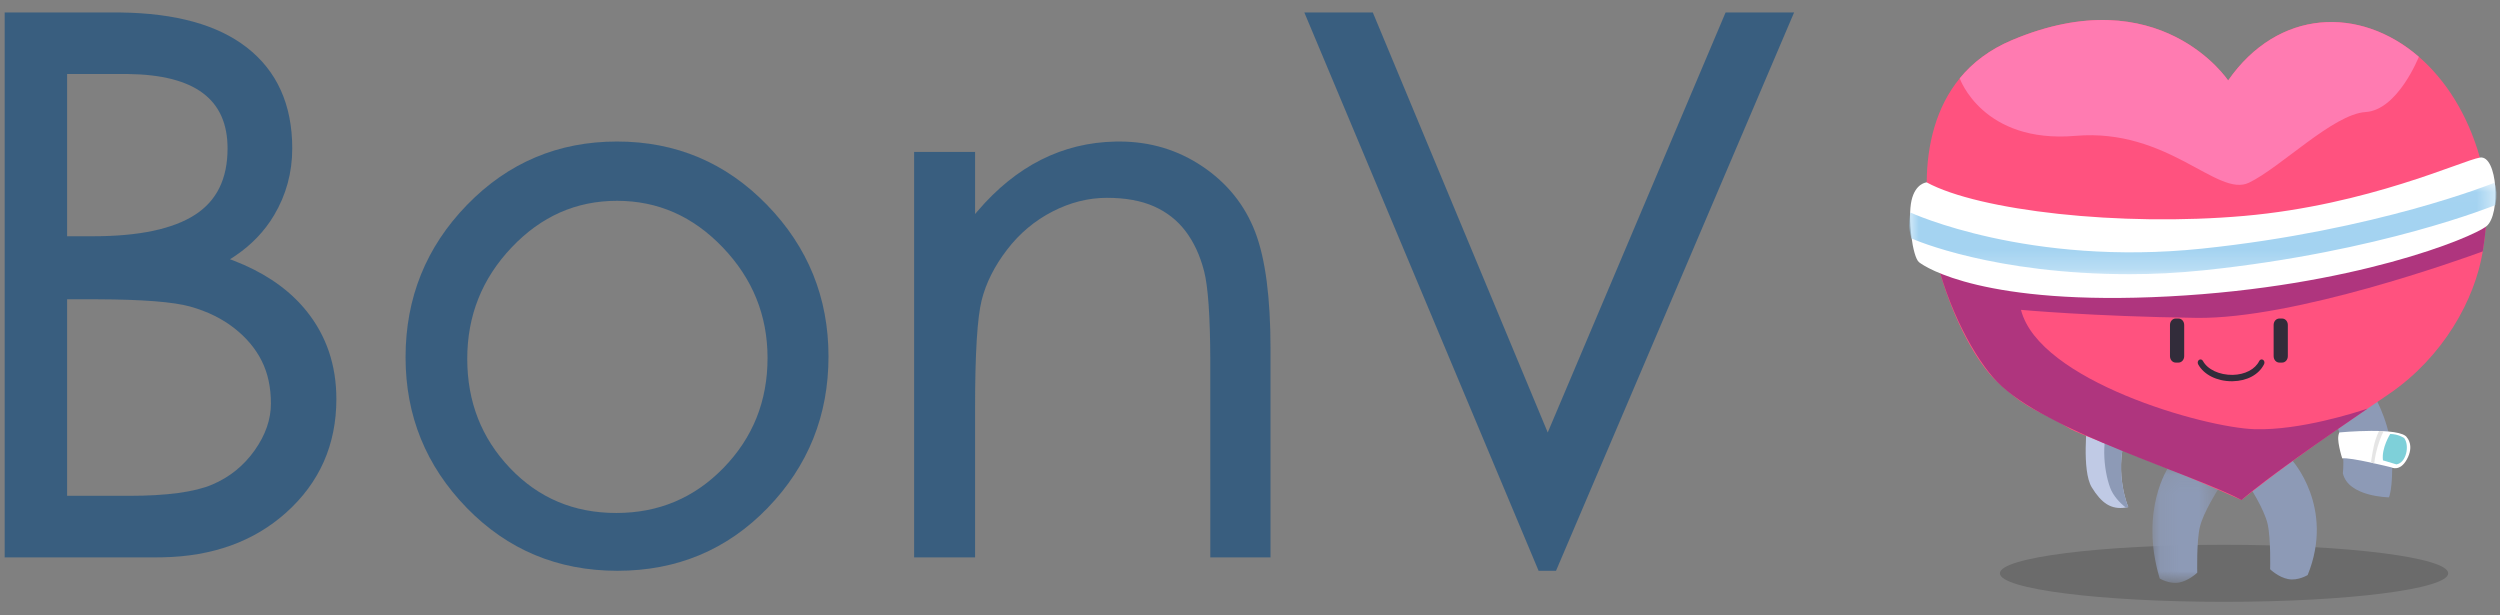 <?xml version="1.0" encoding="UTF-8"?>
<svg width="130px" height="32px" viewBox="0 0 130 32" version="1.1" xmlns="http://www.w3.org/2000/svg" xmlns:xlink="http://www.w3.org/1999/xlink">
    <rect x="0" y="0" width="130" height="32" fill="#808080" stroke="none"/>
    <!-- Generator: sketchtool 61 (101010) - https://sketch.com -->
    <title>D5FFB550-AA96-43CC-A161-498606226F87</title>
    <desc>Created with sketchtool.</desc>
    <defs>
        <polygon id="path-1" points="0.093 0.092 3.525 0.092 3.525 6.114 0.093 6.114"></polygon>
        <polygon id="path-3" points="0 0.013 30.538 0.013 30.538 4.77 0 4.77"></polygon>
    </defs>
    <g id="Navigation-•-Phase-1" stroke="none" stroke-width="1" fill="none" fill-rule="evenodd">
        <g id="Product-Page-with-Product-Dropdown---Phase-1" transform="translate(-349, -197)">
            <g id="Nav/Product-Dropdown" transform="translate(0, 72)">
                <g id="Product-Dropdown">
                    <g id="Health-Wellness" transform="translate(289, 29)">
                        <g id="Product-Thumb/Vaya/Teaser" transform="translate(0, 41)">
                            <g id="Product-Thumb/Vaya">
                                <g id="BonV-Logo/Dark" transform="translate(60, 55)">
                                    <g id="BonV-Logo-Dark" transform="translate(0, 0.485)">
                                        <g id="Article-Assets/-Module-1/-Henry-Health-Heart/-Walking" transform="translate(99.062, 0)">
                                            <g id="Group-43" transform="translate(0.218, 0.19)">
                                                <ellipse id="Oval" fill="#000000" opacity="0.166" cx="16.371" cy="29.137" rx="11.656" ry="1.483"></ellipse>
                                                <g id="Group-35" transform="translate(0, 0.365)">
                                                    <path d="M11.797,19.768 L11.231,21.708 C10.665,23.649 11.391,25.329 11.391,25.329 C11.344,25.339 11.298,25.347 11.254,25.354 C10.491,25.47 9.997,25.123 9.492,24.302 C8.957,23.432 9.261,20.856 9.261,20.856 C9.261,20.856 9.372,19.553 10.463,19.32 C11.126,19.179 11.797,19.768 11.797,19.768" id="Fill-1" fill="#C0CAE5"></path>
                                                    <path d="M11.797,19.768 L11.231,21.708 C10.665,23.649 11.391,25.329 11.391,25.329 C11.344,25.339 11.298,25.347 11.254,25.354 C10.93,25.086 10.605,24.737 10.452,24.331 C10.096,23.383 9.942,21.642 10.557,20.777 C11.172,19.912 11.797,19.768 11.797,19.768" id="Fill-3" fill="#8D9AB6"></path>
                                                    <path d="M18.767,28.561 C18.767,28.561 19.197,28.979 19.71,29.074 C20.223,29.169 20.719,28.862 20.719,28.862 C22.149,25.338 19.896,22.878 19.896,22.878 C18.872,23.618 17.668,24.206 17.668,24.206 C17.668,24.206 18.453,25.427 18.632,26.187 C18.811,26.947 18.767,28.561 18.767,28.561" id="Fill-5" fill="#8D9AB6"></path>
                                                    <g id="Group-9" transform="translate(12.551, 23.156)">
                                                        <mask id="mask-2" fill="white">
                                                            <use xlink:href="#path-1"></use>
                                                        </mask>
                                                        <g id="Clip-8"></g>
                                                        <path d="M2.426,5.583 C2.426,5.583 1.997,6.001 1.484,6.096 C0.971,6.191 0.474,5.885 0.474,5.885 C-0.597,2.323 0.932,0.092 0.932,0.092 C2.176,0.253 3.525,1.228 3.525,1.228 C3.525,1.228 2.741,2.449 2.562,3.209 C2.383,3.969 2.426,5.583 2.426,5.583" id="Fill-7" fill="#8D9AB6" mask="url(#mask-2)"></path>
                                                    </g>
                                                    <path d="M22.549,23.57 C22.549,23.57 22.722,22.119 22.188,20.983 C21.654,19.848 21.196,19.197 21.196,19.197 C22.668,18.031 24.271,19.714 24.271,19.714 C24.271,19.714 25.071,21.138 25.111,22.778 C25.152,24.419 24.945,24.821 24.945,24.821 C24.945,24.821 22.824,24.799 22.549,23.57" id="Fill-10" fill="#8D9AB6"></path>
                                                    <path d="M25.873,22.855 C26.277,22.13 25.888,21.721 25.888,21.721 C25.587,21.141 22.365,21.447 22.365,21.447 C22.271,21.662 22.302,21.904 22.365,22.219 C22.426,22.526 22.516,22.797 22.516,22.797 C22.921,22.724 25.063,23.261 25.063,23.261 C25.063,23.261 25.509,23.512 25.873,22.855" id="Fill-12" fill="#FFFFFF"></path>
                                                    <path d="M25.335,23.108 L24.634,22.899 C24.548,22.256 25.012,21.527 25.012,21.527 C25.454,21.534 25.737,21.738 25.737,21.738 C26.03,22.125 25.849,23.028 25.335,23.108" id="Fill-14" fill="#7ED0D9"></path>
                                                    <path d="M24.18,23.054 C24.18,23.054 24.21,22.692 24.359,22.184 C24.507,21.676 24.671,21.381 24.671,21.381 L24.434,21.371 C24.434,21.371 24.261,21.675 24.156,22.169 C24.051,22.664 24.01,23.017 24.01,23.017 L24.18,23.054 Z" id="Fill-16" fill="#E5E5E5"></path>
                                                    <path d="M30.017,9.801 C30.017,10.093 30.006,10.388 29.985,10.687 C29.984,10.709 29.981,10.73 29.979,10.752 C29.947,11.173 29.896,11.6 29.824,12.033 C29.411,14.556 27.763,17.515 24.972,19.431 C23.97,20.119 22.239,21.279 21.284,21.961 C19.125,23.505 18.319,24.131 17.277,24.961 C17.277,24.961 15.101,23.997 14.053,23.571 C12.978,23.134 8.62,21.426 8.392,21.279 C7.253,20.55 6.393,20.327 5.489,19.598 L5.487,19.598 C5.152,19.327 4.841,19.061 4.558,18.798 C3.53,17.845 2.345,15.693 1.611,13.175 C1.505,12.811 1.408,12.439 1.323,12.062 C1.302,11.969 1.282,11.876 1.262,11.783 C1.165,11.324 1.085,10.86 1.026,10.392 C0.944,9.743 0.902,9.091 0.908,8.446 L0.908,8.445 C0.925,6.44 1.411,4.516 2.626,3.033 C3.295,2.216 4.186,1.533 5.344,1.046 C13.043,-2.199 16.583,3.145 16.583,3.145 C19.177,-0.583 23.427,-0.744 26.5,1.913 C27.884,3.11 29.029,4.879 29.675,7.153 L29.675,7.155 C29.81,7.631 29.904,8.129 29.957,8.643 C29.99,8.949 30.009,9.261 30.015,9.576 C30.016,9.651 30.017,9.726 30.017,9.801" id="Fill-18" fill="#FF527F"></path>
                                                    <path d="M29.985,10.687 C29.953,11.13 29.899,11.579 29.824,12.033 C28.74,12.431 20.03,15.561 14.936,15.489 C9.498,15.414 5.811,15.072 5.811,15.072 C6.745,18.759 15.334,21.203 17.973,21.279 C20.33,21.347 23.278,20.393 23.836,20.205 C21.506,21.804 18.635,23.784 17.277,24.961 C15.001,23.695 7.021,21.375 4.558,18.798 C3.441,17.629 1.999,15.043 1.323,12.062 C1.433,12.006 1.503,11.992 1.503,11.992 L30.015,9.576 C30.022,9.941 30.012,10.311 29.985,10.687" id="Fill-20" fill="#AF357E"></path>
                                                    <path d="M0.907,8.444 C0.907,8.444 0.326,8.478 0.119,9.383 C-0.088,10.287 0.167,12.33 0.513,12.598 C0.859,12.866 3.906,14.876 13.49,14.374 C23.075,13.871 29.267,11.325 30.017,10.722 C30.767,10.119 30.594,7.002 29.675,7.154 C28.755,7.306 23.874,9.617 17.425,10.187 C10.976,10.756 3.617,9.917 0.907,8.444" id="Fill-22" fill="#FFFFFF"></path>
                                                    <g id="Group-26" transform="translate(0, 8.448)">
                                                        <mask id="mask-4" fill="white">
                                                            <use xlink:href="#path-3"></use>
                                                        </mask>
                                                        <g id="Clip-25"></g>
                                                        <path d="M11.465,4.77 C4.422,4.77 0.321,3.008 0.109,2.906 C0.109,2.906 -5.86681843e-05,2.518 -5.86681843e-05,2.234 C-5.86681843e-05,1.891 0.054,1.561 0.054,1.561 C0.113,1.589 6.215,4.381 15.22,3.441 C24.305,2.493 30.377,0.037 30.436,0.013 C30.436,0.013 30.522,0.228 30.536,0.537 C30.549,0.847 30.487,1.172 30.487,1.172 C30.426,1.197 24.524,3.606 15.311,4.568 C13.956,4.709 12.671,4.77 11.465,4.77" id="Fill-24" fill="#A4D3F1" mask="url(#mask-4)"></path>
                                                    </g>
                                                    <path d="M26.5,1.913 C26.5,1.913 25.409,4.683 23.731,4.786 C22.051,4.889 19.305,7.675 17.665,8.461 C16.025,9.247 13.474,5.612 8.645,6.024 C3.816,6.437 2.626,3.035 2.626,3.035 L2.626,3.033 C3.295,2.216 4.186,1.533 5.344,1.046 C13.043,-2.199 16.583,3.145 16.583,3.145 C19.177,-0.583 23.427,-0.744 26.5,1.913" id="Fill-27" fill="#FF7BB1"></path>
                                                    <path d="M14.004,17.814 L13.853,17.814 C13.691,17.814 13.559,17.665 13.559,17.481 L13.559,15.857 C13.559,15.673 13.691,15.524 13.853,15.524 L14.004,15.524 C14.166,15.524 14.298,15.673 14.298,15.857 L14.298,17.481 C14.298,17.665 14.166,17.814 14.004,17.814" id="Fill-29" fill="#322C3A"></path>
                                                    <path d="M19.393,17.814 L19.243,17.814 C19.08,17.814 18.949,17.665 18.949,17.481 L18.949,15.857 C18.949,15.673 19.08,15.524 19.243,15.524 L19.393,15.524 C19.556,15.524 19.687,15.673 19.687,15.857 L19.687,17.481 C19.687,17.665 19.556,17.814 19.393,17.814" id="Fill-31" fill="#322C3A"></path>
                                                    <path d="M16.773,18.785 C15.996,18.785 15.312,18.441 15.022,17.9 C14.981,17.822 15.003,17.721 15.071,17.673 C15.14,17.626 15.23,17.651 15.272,17.729 C15.512,18.176 16.136,18.464 16.82,18.454 C17.457,18.441 17.985,18.165 18.199,17.734 C18.238,17.654 18.327,17.626 18.397,17.67 C18.468,17.715 18.493,17.816 18.453,17.895 C18.185,18.437 17.576,18.769 16.825,18.784 C16.808,18.785 16.79,18.785 16.773,18.785" id="Fill-33" fill="#322C3A"></path>
                                                </g>
                                            </g>
                                        </g>
                                        <polygon id="V" fill="#395E7F" fill-rule="nonzero" points="71.386 0.163 67.825 0.163 80.007 29.196 80.913 29.196 93.293 0.163 89.731 0.163 80.482 22.004"></polygon>
                                        <path d="M58.003,6.876 C55.239,6.931 52.846,8.14 50.834,10.492 L50.704,10.645 L50.704,7.417 L47.535,7.417 L47.535,28.498 L50.704,28.498 L50.704,20.692 C50.704,17.893 50.82,16.032 51.047,15.126 C51.272,14.229 51.711,13.354 52.366,12.5 C53.018,11.649 53.807,10.987 54.734,10.512 C55.659,10.038 56.6,9.802 57.559,9.802 C58.525,9.802 59.341,9.951 60.008,10.247 C60.671,10.541 61.215,10.967 61.644,11.53 C62.077,12.097 62.4,12.792 62.613,13.615 C62.819,14.415 62.928,15.95 62.935,18.205 L62.936,28.498 L66.067,28.498 L66.067,17.666 C66.067,15.002 65.804,12.978 65.273,11.587 C64.736,10.183 63.823,9.044 62.537,8.176 C61.252,7.308 59.805,6.874 58.201,6.874 L58.003,6.876 Z" id="Path" fill="#395E7F" fill-rule="nonzero"></path>
                                        <path d="M32.085,6.874 C35.146,6.874 37.75,7.973 39.882,10.167 C42.014,12.358 43.082,14.992 43.082,18.054 C43.082,21.116 42.027,23.743 39.922,25.922 C37.815,28.103 35.204,29.196 32.105,29.196 C29.006,29.196 26.389,28.103 24.269,25.922 C22.15,23.744 21.089,21.13 21.089,18.093 C21.089,15.005 22.157,12.358 24.288,10.167 C26.421,7.973 29.025,6.874 32.085,6.874 Z M32.085,9.957 C29.962,9.957 28.14,10.763 26.603,12.383 C25.064,14.006 24.297,15.931 24.297,18.171 C24.297,20.41 25.039,22.303 26.525,23.86 C28.008,25.415 29.844,26.19 32.046,26.19 C34.249,26.19 36.105,25.408 37.628,23.84 C39.152,22.269 39.912,20.371 39.912,18.132 C39.912,15.919 39.139,14.007 37.587,12.384 C36.038,10.763 34.209,9.957 32.085,9.957 Z" id="Combined-Shape" fill="#395E7F" fill-rule="nonzero"></path>
                                        <path d="M0.243,0.163 L6.009,0.163 L6.276,0.165 C9.124,0.2 11.31,0.802 12.828,1.979 C14.406,3.204 15.197,4.962 15.197,7.232 C15.197,8.491 14.88,9.652 14.249,10.712 C13.757,11.536 13.09,12.235 12.251,12.806 L12.069,12.927 L11.958,12.995 L12.137,13.062 C13.613,13.63 14.795,14.404 15.678,15.383 L15.815,15.54 L15.941,15.692 C16.974,16.977 17.491,18.504 17.491,20.265 C17.491,22.635 16.62,24.608 14.883,26.167 C13.203,27.674 11.05,28.45 8.433,28.496 L8.187,28.498 L0.243,28.498 L0.243,0.163 Z M5.05,15.078 L3.49,15.077 L3.49,25.298 L6.709,25.298 C8.675,25.298 10.118,25.101 11.028,24.716 C11.933,24.333 12.668,23.741 13.239,22.937 C13.807,22.136 14.088,21.325 14.088,20.498 C14.088,19.655 13.928,18.916 13.608,18.279 C13.288,17.64 12.812,17.073 12.179,16.577 C11.543,16.08 10.781,15.706 9.89,15.456 C9.027,15.214 7.409,15.086 5.05,15.078 Z M6.475,3.363 L3.49,3.363 L3.49,11.8 L4.842,11.8 C7.236,11.8 9.007,11.421 10.154,10.675 C11.274,9.947 11.833,8.809 11.833,7.232 C11.833,4.688 10.147,3.407 6.657,3.364 L6.475,3.363 Z" id="Bon" fill="#395E7F" fill-rule="nonzero"></path>
                                    </g>
                                </g>
                            </g>
                        </g>
                    </g>
                </g>
            </g>
        </g>
    </g>
</svg>